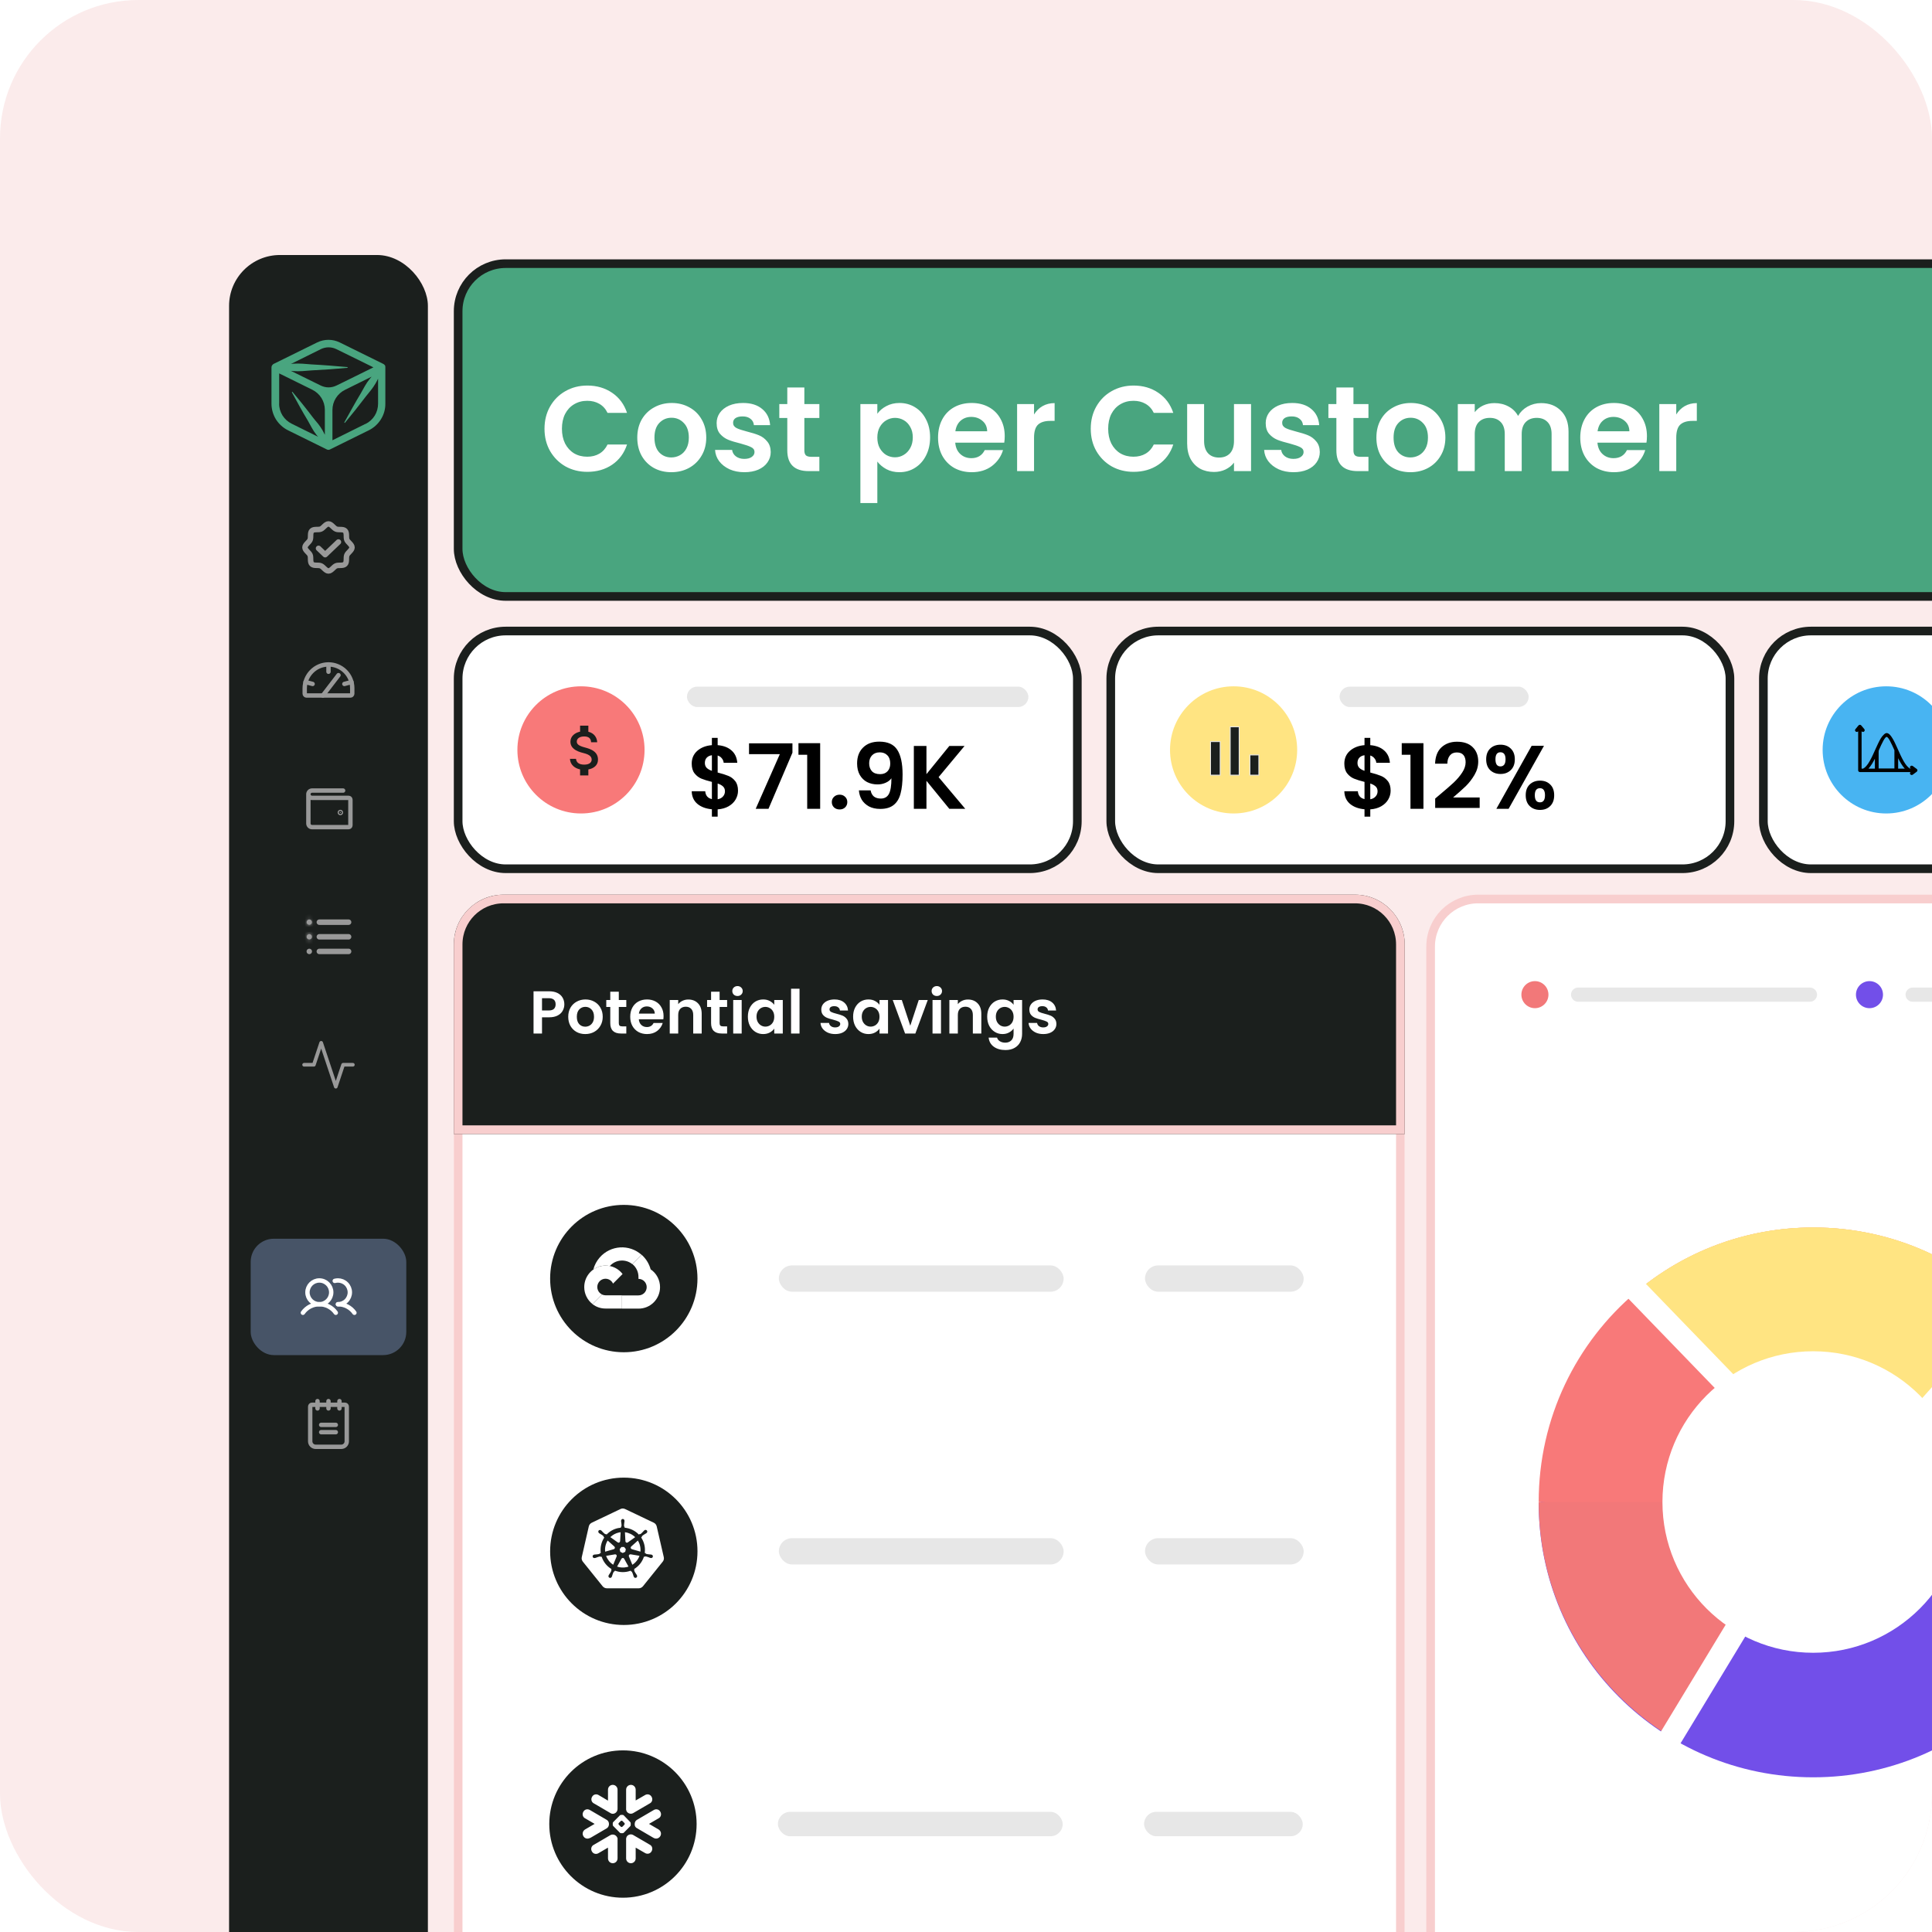 <svg width="447" height="447" viewBox="0 0 447 447" fill="none" xmlns="http://www.w3.org/2000/svg">
<g clip-path="url(#clip0_1989_33946)">
<rect width="447" height="447" rx="32" fill="#FBEBEB"/>
<rect x="106" y="61" width="394" height="77" rx="11" fill="#49A57F"/>
<rect x="106" y="61" width="394" height="77" rx="11" stroke="#1B1F1D" stroke-width="2"/>
<path d="M125.98 99.2C125.98 97.277 126.409 95.56 127.268 94.048C128.145 92.517 129.331 91.332 130.824 90.492C132.336 89.633 134.025 89.204 135.892 89.204C138.076 89.204 139.989 89.764 141.632 90.884C143.275 92.004 144.423 93.553 145.076 95.532H140.568C140.12 94.599 139.485 93.899 138.664 93.432C137.861 92.965 136.928 92.732 135.864 92.732C134.725 92.732 133.708 93.003 132.812 93.544C131.935 94.067 131.244 94.813 130.74 95.784C130.255 96.755 130.012 97.893 130.012 99.2C130.012 100.488 130.255 101.627 130.74 102.616C131.244 103.587 131.935 104.343 132.812 104.884C133.708 105.407 134.725 105.668 135.864 105.668C136.928 105.668 137.861 105.435 138.664 104.968C139.485 104.483 140.12 103.773 140.568 102.84H145.076C144.423 104.837 143.275 106.396 141.632 107.516C140.008 108.617 138.095 109.168 135.892 109.168C134.025 109.168 132.336 108.748 130.824 107.908C129.331 107.049 128.145 105.864 127.268 104.352C126.409 102.84 125.98 101.123 125.98 99.2ZM155.312 109.252C153.819 109.252 152.475 108.925 151.28 108.272C150.086 107.6 149.143 106.657 148.452 105.444C147.78 104.231 147.444 102.831 147.444 101.244C147.444 99.657 147.79 98.257 148.48 97.044C149.19 95.831 150.151 94.897 151.364 94.244C152.578 93.572 153.931 93.236 155.424 93.236C156.918 93.236 158.271 93.572 159.484 94.244C160.698 94.897 161.65 95.831 162.34 97.044C163.05 98.257 163.404 99.657 163.404 101.244C163.404 102.831 163.04 104.231 162.312 105.444C161.603 106.657 160.632 107.6 159.4 108.272C158.187 108.925 156.824 109.252 155.312 109.252ZM155.312 105.836C156.022 105.836 156.684 105.668 157.3 105.332C157.935 104.977 158.439 104.455 158.812 103.764C159.186 103.073 159.372 102.233 159.372 101.244C159.372 99.769 158.98 98.64 158.196 97.856C157.431 97.053 156.488 96.652 155.368 96.652C154.248 96.652 153.306 97.053 152.54 97.856C151.794 98.64 151.42 99.769 151.42 101.244C151.42 102.719 151.784 103.857 152.512 104.66C153.259 105.444 154.192 105.836 155.312 105.836ZM172.216 109.252C170.946 109.252 169.808 109.028 168.8 108.58C167.792 108.113 166.989 107.488 166.392 106.704C165.813 105.92 165.496 105.052 165.44 104.1H169.388C169.462 104.697 169.752 105.192 170.256 105.584C170.778 105.976 171.422 106.172 172.188 106.172C172.934 106.172 173.513 106.023 173.924 105.724C174.353 105.425 174.568 105.043 174.568 104.576C174.568 104.072 174.306 103.699 173.784 103.456C173.28 103.195 172.468 102.915 171.348 102.616C170.19 102.336 169.238 102.047 168.492 101.748C167.764 101.449 167.129 100.992 166.588 100.376C166.065 99.76 165.804 98.929 165.804 97.884C165.804 97.025 166.046 96.241 166.532 95.532C167.036 94.823 167.745 94.263 168.66 93.852C169.593 93.441 170.685 93.236 171.936 93.236C173.784 93.236 175.258 93.703 176.36 94.636C177.461 95.551 178.068 96.792 178.18 98.36H174.428C174.372 97.744 174.11 97.259 173.644 96.904C173.196 96.531 172.589 96.344 171.824 96.344C171.114 96.344 170.564 96.475 170.172 96.736C169.798 96.997 169.612 97.361 169.612 97.828C169.612 98.351 169.873 98.752 170.396 99.032C170.918 99.293 171.73 99.564 172.832 99.844C173.952 100.124 174.876 100.413 175.604 100.712C176.332 101.011 176.957 101.477 177.48 102.112C178.021 102.728 178.301 103.549 178.32 104.576C178.32 105.472 178.068 106.275 177.564 106.984C177.078 107.693 176.369 108.253 175.436 108.664C174.521 109.056 173.448 109.252 172.216 109.252ZM186.101 96.708V104.212C186.101 104.735 186.223 105.117 186.465 105.36C186.727 105.584 187.156 105.696 187.753 105.696H189.573V109H187.109C183.805 109 182.153 107.395 182.153 104.184V96.708H180.305V93.488H182.153V89.652H186.101V93.488H189.573V96.708H186.101ZM202.985 95.728C203.489 95.019 204.179 94.431 205.057 93.964C205.953 93.479 206.97 93.236 208.109 93.236C209.434 93.236 210.629 93.563 211.693 94.216C212.775 94.869 213.625 95.803 214.241 97.016C214.875 98.211 215.193 99.601 215.193 101.188C215.193 102.775 214.875 104.184 214.241 105.416C213.625 106.629 212.775 107.572 211.693 108.244C210.629 108.916 209.434 109.252 208.109 109.252C206.97 109.252 205.962 109.019 205.085 108.552C204.226 108.085 203.526 107.497 202.985 106.788V116.392H199.065V93.488H202.985V95.728ZM211.189 101.188C211.189 100.255 210.993 99.452 210.601 98.78C210.227 98.089 209.723 97.567 209.089 97.212C208.473 96.857 207.801 96.68 207.073 96.68C206.363 96.68 205.691 96.867 205.057 97.24C204.441 97.595 203.937 98.117 203.545 98.808C203.171 99.499 202.985 100.311 202.985 101.244C202.985 102.177 203.171 102.989 203.545 103.68C203.937 104.371 204.441 104.903 205.057 105.276C205.691 105.631 206.363 105.808 207.073 105.808C207.801 105.808 208.473 105.621 209.089 105.248C209.723 104.875 210.227 104.343 210.601 103.652C210.993 102.961 211.189 102.14 211.189 101.188ZM232.461 100.908C232.461 101.468 232.424 101.972 232.349 102.42H221.009C221.103 103.54 221.495 104.417 222.185 105.052C222.876 105.687 223.725 106.004 224.733 106.004C226.189 106.004 227.225 105.379 227.841 104.128H232.069C231.621 105.621 230.763 106.853 229.493 107.824C228.224 108.776 226.665 109.252 224.817 109.252C223.324 109.252 221.98 108.925 220.785 108.272C219.609 107.6 218.685 106.657 218.013 105.444C217.36 104.231 217.033 102.831 217.033 101.244C217.033 99.639 217.36 98.229 218.013 97.016C218.667 95.803 219.581 94.869 220.757 94.216C221.933 93.563 223.287 93.236 224.817 93.236C226.292 93.236 227.608 93.553 228.765 94.188C229.941 94.823 230.847 95.728 231.481 96.904C232.135 98.061 232.461 99.396 232.461 100.908ZM228.401 99.788C228.383 98.78 228.019 97.977 227.309 97.38C226.6 96.764 225.732 96.456 224.705 96.456C223.735 96.456 222.913 96.755 222.241 97.352C221.588 97.931 221.187 98.743 221.037 99.788H228.401ZM239.243 95.896C239.747 95.075 240.4 94.431 241.203 93.964C242.024 93.497 242.957 93.264 244.003 93.264V97.38H242.967C241.735 97.38 240.801 97.669 240.167 98.248C239.551 98.827 239.243 99.835 239.243 101.272V109H235.323V93.488H239.243V95.896ZM252.363 99.2C252.363 97.277 252.792 95.56 253.651 94.048C254.528 92.517 255.713 91.332 257.207 90.492C258.719 89.633 260.408 89.204 262.275 89.204C264.459 89.204 266.372 89.764 268.015 90.884C269.657 92.004 270.805 93.553 271.459 95.532H266.951C266.503 94.599 265.868 93.899 265.047 93.432C264.244 92.965 263.311 92.732 262.247 92.732C261.108 92.732 260.091 93.003 259.195 93.544C258.317 94.067 257.627 94.813 257.123 95.784C256.637 96.755 256.395 97.893 256.395 99.2C256.395 100.488 256.637 101.627 257.123 102.616C257.627 103.587 258.317 104.343 259.195 104.884C260.091 105.407 261.108 105.668 262.247 105.668C263.311 105.668 264.244 105.435 265.047 104.968C265.868 104.483 266.503 103.773 266.951 102.84H271.459C270.805 104.837 269.657 106.396 268.015 107.516C266.391 108.617 264.477 109.168 262.275 109.168C260.408 109.168 258.719 108.748 257.207 107.908C255.713 107.049 254.528 105.864 253.651 104.352C252.792 102.84 252.363 101.123 252.363 99.2ZM289.451 93.488V109H285.503V107.04C284.999 107.712 284.336 108.244 283.515 108.636C282.712 109.009 281.835 109.196 280.883 109.196C279.67 109.196 278.596 108.944 277.663 108.44C276.73 107.917 275.992 107.161 275.451 106.172C274.928 105.164 274.667 103.969 274.667 102.588V93.488H278.587V102.028C278.587 103.26 278.895 104.212 279.511 104.884C280.127 105.537 280.967 105.864 282.031 105.864C283.114 105.864 283.963 105.537 284.579 104.884C285.195 104.212 285.503 103.26 285.503 102.028V93.488H289.451ZM299.255 109.252C297.985 109.252 296.847 109.028 295.839 108.58C294.831 108.113 294.028 107.488 293.431 106.704C292.852 105.92 292.535 105.052 292.479 104.1H296.427C296.501 104.697 296.791 105.192 297.295 105.584C297.817 105.976 298.461 106.172 299.227 106.172C299.973 106.172 300.552 106.023 300.963 105.724C301.392 105.425 301.607 105.043 301.607 104.576C301.607 104.072 301.345 103.699 300.823 103.456C300.319 103.195 299.507 102.915 298.387 102.616C297.229 102.336 296.277 102.047 295.531 101.748C294.803 101.449 294.168 100.992 293.627 100.376C293.104 99.76 292.843 98.929 292.843 97.884C292.843 97.025 293.085 96.241 293.571 95.532C294.075 94.823 294.784 94.263 295.699 93.852C296.632 93.441 297.724 93.236 298.975 93.236C300.823 93.236 302.297 93.703 303.399 94.636C304.5 95.551 305.107 96.792 305.219 98.36H301.467C301.411 97.744 301.149 97.259 300.683 96.904C300.235 96.531 299.628 96.344 298.863 96.344C298.153 96.344 297.603 96.475 297.211 96.736C296.837 96.997 296.651 97.361 296.651 97.828C296.651 98.351 296.912 98.752 297.435 99.032C297.957 99.293 298.769 99.564 299.871 99.844C300.991 100.124 301.915 100.413 302.643 100.712C303.371 101.011 303.996 101.477 304.519 102.112C305.06 102.728 305.34 103.549 305.359 104.576C305.359 105.472 305.107 106.275 304.603 106.984C304.117 107.693 303.408 108.253 302.475 108.664C301.56 109.056 300.487 109.252 299.255 109.252ZM313.141 96.708V104.212C313.141 104.735 313.262 105.117 313.505 105.36C313.766 105.584 314.195 105.696 314.793 105.696H316.613V109H314.149C310.845 109 309.193 107.395 309.193 104.184V96.708H307.345V93.488H309.193V89.652H313.141V93.488H316.613V96.708H313.141ZM326.32 109.252C324.827 109.252 323.483 108.925 322.288 108.272C321.093 107.6 320.151 106.657 319.46 105.444C318.788 104.231 318.452 102.831 318.452 101.244C318.452 99.657 318.797 98.257 319.488 97.044C320.197 95.831 321.159 94.897 322.372 94.244C323.585 93.572 324.939 93.236 326.432 93.236C327.925 93.236 329.279 93.572 330.492 94.244C331.705 94.897 332.657 95.831 333.348 97.044C334.057 98.257 334.412 99.657 334.412 101.244C334.412 102.831 334.048 104.231 333.32 105.444C332.611 106.657 331.64 107.6 330.408 108.272C329.195 108.925 327.832 109.252 326.32 109.252ZM326.32 105.836C327.029 105.836 327.692 105.668 328.308 105.332C328.943 104.977 329.447 104.455 329.82 103.764C330.193 103.073 330.38 102.233 330.38 101.244C330.38 99.769 329.988 98.64 329.204 97.856C328.439 97.053 327.496 96.652 326.376 96.652C325.256 96.652 324.313 97.053 323.548 97.856C322.801 98.64 322.428 99.769 322.428 101.244C322.428 102.719 322.792 103.857 323.52 104.66C324.267 105.444 325.2 105.836 326.32 105.836ZM356.551 93.264C358.455 93.264 359.986 93.852 361.143 95.028C362.319 96.185 362.907 97.809 362.907 99.9V109H358.987V100.432C358.987 99.219 358.679 98.295 358.063 97.66C357.447 97.007 356.607 96.68 355.543 96.68C354.479 96.68 353.63 97.007 352.995 97.66C352.379 98.295 352.071 99.219 352.071 100.432V109H348.151V100.432C348.151 99.219 347.843 98.295 347.227 97.66C346.611 97.007 345.771 96.68 344.707 96.68C343.625 96.68 342.766 97.007 342.131 97.66C341.515 98.295 341.207 99.219 341.207 100.432V109H337.287V93.488H341.207V95.364C341.711 94.711 342.355 94.197 343.139 93.824C343.942 93.451 344.819 93.264 345.771 93.264C346.985 93.264 348.067 93.525 349.019 94.048C349.971 94.552 350.709 95.28 351.231 96.232C351.735 95.336 352.463 94.617 353.415 94.076C354.386 93.535 355.431 93.264 356.551 93.264ZM381.047 100.908C381.047 101.468 381.01 101.972 380.935 102.42H369.595C369.689 103.54 370.081 104.417 370.771 105.052C371.462 105.687 372.311 106.004 373.319 106.004C374.775 106.004 375.811 105.379 376.427 104.128H380.655C380.207 105.621 379.349 106.853 378.079 107.824C376.81 108.776 375.251 109.252 373.403 109.252C371.91 109.252 370.566 108.925 369.371 108.272C368.195 107.6 367.271 106.657 366.599 105.444C365.946 104.231 365.619 102.831 365.619 101.244C365.619 99.639 365.946 98.229 366.599 97.016C367.253 95.803 368.167 94.869 369.343 94.216C370.519 93.563 371.873 93.236 373.403 93.236C374.878 93.236 376.194 93.553 377.351 94.188C378.527 94.823 379.433 95.728 380.067 96.904C380.721 98.061 381.047 99.396 381.047 100.908ZM376.987 99.788C376.969 98.78 376.605 97.977 375.895 97.38C375.186 96.764 374.318 96.456 373.291 96.456C372.321 96.456 371.499 96.755 370.827 97.352C370.174 97.931 369.773 98.743 369.623 99.788H376.987ZM387.829 95.896C388.333 95.075 388.986 94.431 389.789 93.964C390.61 93.497 391.543 93.264 392.589 93.264V97.38H391.553C390.321 97.38 389.387 97.669 388.753 98.248C388.137 98.827 387.829 99.835 387.829 101.272V109H383.909V93.488H387.829V95.896Z" fill="white"/>
<rect x="53" y="59" width="46" height="433.76" rx="11.775" fill="#1B1F1D"/>
<path d="M89.177 84.776C89.177 84.776 89.166 84.733 89.144 84.7C89.133 84.657 89.101 84.614 89.079 84.57C89.068 84.538 89.047 84.527 89.025 84.494C88.992 84.462 88.96 84.418 88.938 84.386L88.862 84.321L88.786 84.255H88.743C88.743 84.255 88.732 84.223 88.71 84.212L78.588 79.221C77.774 78.831 76.895 78.625 75.995 78.625C75.094 78.625 74.204 78.831 73.401 79.221L63.3 84.201H63.268L63.225 84.245L63.16 84.31C63.16 84.31 63.105 84.353 63.084 84.375C63.051 84.407 63.029 84.44 62.997 84.483C62.986 84.516 62.953 84.527 62.932 84.559C62.899 84.603 62.888 84.646 62.877 84.689C62.877 84.722 62.845 84.733 62.845 84.765C62.834 84.841 62.812 84.917 62.812 85.004V93.38C62.812 94.671 63.17 95.93 63.843 97.025C64.537 98.121 65.503 99 66.675 99.575L75.582 103.969C75.582 103.969 75.658 104.002 75.691 104.012L75.756 104.045C75.756 104.045 75.908 104.078 75.984 104.078C76.06 104.078 76.136 104.078 76.212 104.045L76.277 104.012C76.277 104.012 76.353 104.002 76.385 103.969L85.293 99.575C86.465 99 87.441 98.121 88.124 97.025C88.808 95.93 89.177 94.671 89.155 93.38V85.004C89.155 84.928 89.155 84.852 89.123 84.776H89.188H89.177ZM74.215 80.784C74.779 80.512 75.398 80.361 76.027 80.361C76.656 80.361 77.275 80.512 77.839 80.784L86.399 84.993L79.043 88.617L77.839 89.203C77.275 89.474 76.656 89.626 76.027 89.626C75.398 89.626 74.779 89.474 74.215 89.203L73.022 88.617L67.293 85.796L67.89 85.861C68.584 85.905 69.268 85.905 69.973 85.861C70.657 85.796 71.351 85.742 72.056 85.698C73.434 85.623 74.834 85.547 76.212 85.449C77.59 85.33 78.989 85.243 80.367 85.102C80.378 85.102 80.41 85.102 80.41 85.069C80.41 85.069 80.421 85.037 80.443 85.026C80.443 85.015 80.443 84.982 80.432 84.961C80.432 84.95 80.4 84.928 80.378 84.928C79 84.798 77.6 84.689 76.222 84.581C74.844 84.472 73.445 84.386 72.067 84.31C71.383 84.266 70.689 84.201 69.984 84.147C69.29 84.104 68.606 84.104 67.901 84.147C67.706 84.147 67.499 84.19 67.304 84.212L74.226 80.784H74.215ZM64.592 93.391V86.393L72.251 90.168C73.119 90.603 73.868 91.264 74.378 92.089C74.888 92.913 75.159 93.857 75.159 94.812V100.595C74.996 100.248 74.812 99.933 74.649 99.608C74.345 99.065 73.987 98.544 73.597 98.045C73.195 97.568 72.783 97.091 72.392 96.581C71.644 95.572 70.863 94.606 70.082 93.608C69.268 92.631 68.508 91.644 67.684 90.689C67.684 90.678 67.651 90.657 67.64 90.657H67.586C67.586 90.657 67.554 90.689 67.543 90.722V90.787C68.129 91.894 68.758 92.989 69.355 94.096C69.951 95.203 70.602 96.266 71.242 97.351C71.557 97.893 71.861 98.447 72.154 99C72.458 99.553 72.794 100.074 73.184 100.562C73.315 100.725 73.456 100.91 73.608 101.061L67.51 98.045C66.621 97.611 65.894 96.949 65.362 96.125C64.852 95.3 64.57 94.356 64.581 93.38L64.592 93.391ZM84.566 98.067L76.917 101.864V94.845C76.917 93.868 77.188 92.924 77.709 92.1C78.23 91.275 78.967 90.613 79.857 90.179L83.579 88.335L85.976 87.152C85.814 87.348 85.662 87.532 85.499 87.727C85.097 88.226 84.739 88.758 84.425 89.311C84.11 89.886 83.806 90.44 83.481 90.993C82.819 92.089 82.179 93.195 81.55 94.324C80.931 95.452 80.291 96.559 79.673 97.698C79.673 97.709 79.662 97.742 79.673 97.763C79.673 97.774 79.683 97.807 79.705 97.828H79.792C79.792 97.828 79.803 97.828 79.825 97.796C80.649 96.808 81.463 95.799 82.255 94.812C83.047 93.803 83.839 92.783 84.62 91.763C85.011 91.253 85.434 90.754 85.824 90.266C86.226 89.767 86.584 89.235 86.909 88.682C87.105 88.335 87.3 87.977 87.474 87.608V93.412C87.474 94.367 87.213 95.333 86.703 96.157C86.193 96.982 85.455 97.655 84.577 98.089L84.566 98.067Z" fill="#49A57F"/>
<path d="M72.155 130.505C71.674 130.024 71.993 129.014 71.747 128.423C71.501 127.831 70.559 127.314 70.559 126.66C70.559 126.006 71.49 125.509 71.747 124.897C72.003 124.284 71.674 123.296 72.155 122.814C72.636 122.333 73.646 122.652 74.237 122.406C74.828 122.16 75.346 121.219 76 121.219C76.654 121.219 77.151 122.15 77.763 122.406C78.375 122.663 79.364 122.333 79.845 122.814C80.326 123.296 80.007 124.305 80.253 124.897C80.499 125.488 81.441 126.006 81.441 126.66C81.441 127.314 80.51 127.811 80.253 128.423C79.997 129.035 80.326 130.024 79.845 130.505C79.364 130.986 78.354 130.667 77.763 130.913C77.172 131.159 76.654 132.1 76 132.1C75.346 132.1 74.849 131.169 74.237 130.913C73.625 130.657 72.636 130.986 72.155 130.505Z" stroke="#999999" stroke-width="1.269" stroke-linecap="round" stroke-linejoin="round"/>
<path d="M78.302 125.404L75.231 128.334L73.698 126.869" stroke="#999999" stroke-width="1.269" stroke-linecap="round" stroke-linejoin="round"/>
<path d="M70.502 160.494V159.284C70.502 156.244 72.944 153.738 75.979 153.727C76.703 153.725 77.42 153.865 78.089 154.14C78.759 154.415 79.368 154.819 79.88 155.33C80.393 155.841 80.8 156.448 81.078 157.116C81.355 157.785 81.498 158.502 81.498 159.225V160.494C81.498 160.606 81.454 160.714 81.374 160.793C81.295 160.873 81.187 160.917 81.075 160.917H70.925C70.813 160.917 70.705 160.873 70.626 160.793C70.546 160.714 70.502 160.606 70.502 160.494Z" stroke="#999999" stroke-width="1.015" stroke-linecap="round" stroke-linejoin="round"/>
<path d="M76 153.727V155.419" stroke="#999999" stroke-width="1.015" stroke-linecap="round" stroke-linejoin="round"/>
<path d="M70.687 157.803L72.326 158.242" stroke="#999999" stroke-width="1.015" stroke-linecap="round" stroke-linejoin="round"/>
<path d="M81.313 157.803L79.674 158.242" stroke="#999999" stroke-width="1.015" stroke-linecap="round" stroke-linejoin="round"/>
<path d="M74.7 160.917L78.316 156.207" stroke="#999999" stroke-width="1.015" stroke-linecap="round" stroke-linejoin="round"/>
<path d="M71.348 183.756V190.522C71.348 190.747 71.437 190.962 71.596 191.121C71.754 191.279 71.969 191.368 72.194 191.368H80.652C80.764 191.368 80.872 191.324 80.951 191.244C81.031 191.165 81.075 191.058 81.075 190.945V185.024C81.075 184.912 81.031 184.805 80.951 184.725C80.872 184.646 80.764 184.601 80.652 184.601H72.194C71.969 184.601 71.754 184.512 71.596 184.354C71.437 184.195 71.348 183.98 71.348 183.756ZM71.348 183.756C71.348 183.531 71.437 183.316 71.596 183.157C71.754 182.999 71.969 182.91 72.194 182.91H79.383" stroke="#999999" stroke-width="1.015" stroke-linecap="round" stroke-linejoin="round"/>
<path d="M78.876 187.985C78.876 188.055 78.819 188.112 78.749 188.112C78.679 188.112 78.622 188.055 78.622 187.985C78.622 187.915 78.679 187.858 78.749 187.858C78.819 187.858 78.876 187.915 78.876 187.985Z" fill="#999999" stroke="#999999" stroke-width="1.015"/>
<path d="M73.885 213.361H80.652" stroke="#999999" stroke-width="1.269" stroke-linecap="round" stroke-linejoin="round"/>
<path d="M73.885 216.744H80.652" stroke="#999999" stroke-width="1.269" stroke-linecap="round" stroke-linejoin="round"/>
<path d="M73.885 220.128H80.652" stroke="#999999" stroke-width="1.269" stroke-linecap="round" stroke-linejoin="round"/>
<mask id="path-22-inside-1_1989_33946" fill="white">
<path d="M71.559 213.995C71.91 213.995 72.194 213.711 72.194 213.361C72.194 213.01 71.91 212.726 71.559 212.726C71.209 212.726 70.925 213.01 70.925 213.361C70.925 213.711 71.209 213.995 71.559 213.995Z"/>
</mask>
<path d="M71.559 213.995C71.91 213.995 72.194 213.711 72.194 213.361C72.194 213.01 71.91 212.726 71.559 212.726C71.209 212.726 70.925 213.01 70.925 213.361C70.925 213.711 71.209 213.995 71.559 213.995Z" fill="#999999"/>
<path d="M70.925 213.361C70.925 213.01 71.209 212.726 71.559 212.726V215.264C72.61 215.264 73.462 214.412 73.462 213.361H70.925ZM71.559 212.726C71.91 212.726 72.194 213.01 72.194 213.361H69.656C69.656 214.412 70.508 215.264 71.559 215.264V212.726ZM72.194 213.361C72.194 213.711 71.91 213.995 71.559 213.995V211.458C70.508 211.458 69.656 212.31 69.656 213.361H72.194ZM71.559 213.995C71.209 213.995 70.925 213.711 70.925 213.361H73.462C73.462 212.31 72.61 211.458 71.559 211.458V213.995Z" fill="#999999" mask="url(#path-22-inside-1_1989_33946)"/>
<mask id="path-24-inside-2_1989_33946" fill="white">
<path d="M71.559 217.379C71.91 217.379 72.194 217.095 72.194 216.744C72.194 216.394 71.91 216.11 71.559 216.11C71.209 216.11 70.925 216.394 70.925 216.744C70.925 217.095 71.209 217.379 71.559 217.379Z"/>
</mask>
<path d="M71.559 217.379C71.91 217.379 72.194 217.095 72.194 216.744C72.194 216.394 71.91 216.11 71.559 216.11C71.209 216.11 70.925 216.394 70.925 216.744C70.925 217.095 71.209 217.379 71.559 217.379Z" fill="#999999"/>
<path d="M70.925 216.744C70.925 216.394 71.209 216.11 71.559 216.11V218.647C72.61 218.647 73.462 217.795 73.462 216.744H70.925ZM71.559 216.11C71.91 216.11 72.194 216.394 72.194 216.744H69.656C69.656 217.795 70.508 218.647 71.559 218.647V216.11ZM72.194 216.744C72.194 217.095 71.91 217.379 71.559 217.379V214.841C70.508 214.841 69.656 215.693 69.656 216.744H72.194ZM71.559 217.379C71.209 217.379 70.925 217.095 70.925 216.744H73.462C73.462 215.693 72.61 214.841 71.559 214.841V217.379Z" fill="#999999" mask="url(#path-24-inside-2_1989_33946)"/>
<path d="M71.559 220.762C71.91 220.762 72.194 220.478 72.194 220.128C72.194 219.777 71.91 219.493 71.559 219.493C71.209 219.493 70.925 219.777 70.925 220.128C70.925 220.478 71.209 220.762 71.559 220.762Z" fill="#999999"/>
<g clip-path="url(#clip1_1989_33946)">
<path d="M81.639 246.35H79.383L77.692 251.425L74.308 241.274L72.617 246.35H70.361" stroke="#999999" stroke-width="0.846" stroke-linecap="round" stroke-linejoin="round"/>
</g>
<rect x="58" y="286.599" width="36" height="26.927" rx="5.357" fill="#475467"/>
<path d="M73.885 301.754C75.404 301.754 76.634 300.523 76.634 299.005C76.634 297.486 75.404 296.256 73.885 296.256C72.367 296.256 71.136 297.486 71.136 299.005C71.136 300.523 72.367 301.754 73.885 301.754Z" stroke="white" stroke-width="1.015" stroke-miterlimit="10"/>
<path d="M77.448 296.356C77.692 296.29 77.942 296.256 78.194 296.256C78.923 296.256 79.622 296.545 80.138 297.061C80.653 297.576 80.943 298.276 80.943 299.005C80.943 299.734 80.653 300.433 80.138 300.949C79.622 301.464 78.923 301.754 78.194 301.754" stroke="white" stroke-width="1.015" stroke-linecap="round" stroke-linejoin="round"/>
<path d="M70.079 303.731C70.508 303.12 71.078 302.622 71.741 302.277C72.403 301.933 73.139 301.754 73.885 301.754C74.632 301.754 75.368 301.933 76.03 302.277C76.692 302.622 77.263 303.12 77.692 303.731" stroke="white" stroke-width="1.015" stroke-linecap="round" stroke-linejoin="round"/>
<path d="M78.194 301.754C78.941 301.753 79.676 301.933 80.339 302.277C81.001 302.621 81.571 303.12 82 303.731" stroke="white" stroke-width="1.015" stroke-linecap="round" stroke-linejoin="round"/>
<path d="M74.308 329.667H77.692" stroke="#999999" stroke-width="1.015" stroke-linecap="round" stroke-linejoin="round"/>
<path d="M74.308 331.359H77.692" stroke="#999999" stroke-width="1.015" stroke-linecap="round" stroke-linejoin="round"/>
<path d="M72.194 325.015H79.806C79.919 325.015 80.026 325.06 80.106 325.139C80.185 325.218 80.229 325.326 80.229 325.438V333.474C80.229 333.81 80.096 334.133 79.858 334.371C79.62 334.609 79.297 334.743 78.96 334.743H73.04C72.703 334.743 72.38 334.609 72.142 334.371C71.904 334.133 71.771 333.81 71.771 333.474V325.438C71.771 325.326 71.815 325.218 71.894 325.139C71.974 325.06 72.081 325.015 72.194 325.015V325.015Z" stroke="#999999" stroke-width="1.015" stroke-linecap="round" stroke-linejoin="round"/>
<path d="M73.462 324.169V325.861" stroke="#999999" stroke-width="1.015" stroke-linecap="round" stroke-linejoin="round"/>
<path d="M76 324.169V325.861" stroke="#999999" stroke-width="1.015" stroke-linecap="round" stroke-linejoin="round"/>
<path d="M78.538 324.169V325.861" stroke="#999999" stroke-width="1.015" stroke-linecap="round" stroke-linejoin="round"/>
<rect x="106" y="146" width="143.259" height="55" rx="11" fill="white"/>
<rect x="106" y="146" width="143.259" height="55" rx="11" stroke="#1B1F1D" stroke-width="2"/>
<ellipse cx="134.419" cy="173.5" rx="14.71" ry="14.71" fill="#F87979"/>
<path d="M135.36 172.947C133.913 172.57 133.447 172.181 133.447 171.573C133.447 170.877 134.091 170.391 135.169 170.391C136.303 170.391 136.724 170.934 136.762 171.733H138.171C138.126 170.634 137.457 169.624 136.125 169.298V167.899H134.212V169.279C132.976 169.548 131.981 170.353 131.981 171.586C131.981 173.062 133.199 173.797 134.977 174.226C136.571 174.609 136.89 175.171 136.89 175.766C136.89 176.207 136.577 176.91 135.169 176.91C133.855 176.91 133.339 176.322 133.269 175.568H131.867C131.943 176.967 132.988 177.753 134.212 178.015V179.402H136.125V178.028C137.368 177.792 138.356 177.069 138.356 175.759C138.356 173.944 136.807 173.324 135.36 172.947Z" fill="#1B1F1D"/>
<rect x="158.936" y="158.865" width="79.003" height="4.719" rx="2.36" fill="#E7E7E7"/>
<path d="M170.751 182.947C170.751 183.669 170.564 184.35 170.189 184.989C169.827 185.614 169.286 186.135 168.563 186.552C167.855 186.955 167.014 187.191 166.042 187.26V188.948H164.708V187.239C163.319 187.114 162.2 186.698 161.353 185.989C160.506 185.267 160.068 184.294 160.04 183.072H163.166C163.249 184.072 163.763 184.676 164.708 184.885V180.904C163.708 180.654 162.902 180.404 162.291 180.154C161.68 179.904 161.152 179.501 160.707 178.946C160.262 178.39 160.04 177.633 160.04 176.674C160.04 175.465 160.471 174.479 161.332 173.715C162.207 172.951 163.333 172.513 164.708 172.402V170.714H166.042V172.402C167.375 172.513 168.438 172.916 169.23 173.611C170.036 174.305 170.487 175.264 170.585 176.487H167.438C167.396 176.084 167.25 175.736 167 175.445C166.764 175.139 166.445 174.924 166.042 174.799V178.737C167.084 179.001 167.903 179.258 168.501 179.508C169.112 179.744 169.64 180.14 170.084 180.696C170.529 181.238 170.751 181.988 170.751 182.947ZM163.083 176.528C163.083 176.987 163.222 177.362 163.499 177.654C163.777 177.931 164.18 178.161 164.708 178.341V174.736C164.208 174.806 163.812 174.993 163.52 175.299C163.229 175.604 163.083 176.014 163.083 176.528ZM166.042 184.926C166.57 184.829 166.98 184.614 167.271 184.28C167.577 183.947 167.73 183.544 167.73 183.072C167.73 182.613 167.584 182.245 167.292 181.967C167 181.689 166.584 181.46 166.042 181.279V184.926ZM183.344 174.153L177.801 187.135H174.842L180.427 174.486H173.3V171.985H183.344V174.153ZM184.737 174.632V171.944H189.759V187.135H186.759V174.632H184.737ZM194.267 187.281C193.739 187.281 193.301 187.121 192.954 186.802C192.621 186.468 192.454 186.059 192.454 185.572C192.454 185.086 192.621 184.683 192.954 184.364C193.301 184.03 193.739 183.863 194.267 183.863C194.781 183.863 195.205 184.03 195.538 184.364C195.872 184.683 196.038 185.086 196.038 185.572C196.038 186.059 195.872 186.468 195.538 186.802C195.205 187.121 194.781 187.281 194.267 187.281ZM201.431 182.863C201.542 183.475 201.792 183.947 202.181 184.28C202.584 184.6 203.119 184.76 203.785 184.76C204.647 184.76 205.272 184.405 205.661 183.697C206.05 182.974 206.244 181.766 206.244 180.071C205.925 180.515 205.473 180.863 204.89 181.113C204.32 181.363 203.702 181.488 203.035 181.488C202.146 181.488 201.34 181.307 200.618 180.946C199.909 180.571 199.347 180.022 198.93 179.3C198.513 178.563 198.305 177.674 198.305 176.632C198.305 175.09 198.763 173.868 199.68 172.965C200.597 172.048 201.847 171.589 203.431 171.589C205.404 171.589 206.793 172.222 207.599 173.486C208.419 174.75 208.828 176.653 208.828 179.196C208.828 181.002 208.669 182.481 208.349 183.634C208.043 184.787 207.509 185.663 206.744 186.26C205.994 186.857 204.966 187.156 203.66 187.156C202.632 187.156 201.757 186.962 201.035 186.573C200.312 186.17 199.757 185.649 199.368 185.01C198.992 184.357 198.777 183.641 198.722 182.863H201.431ZM203.639 179.112C204.362 179.112 204.931 178.89 205.348 178.445C205.765 178.001 205.973 177.403 205.973 176.653C205.973 175.834 205.751 175.202 205.307 174.757C204.876 174.298 204.285 174.069 203.535 174.069C202.785 174.069 202.188 174.305 201.743 174.778C201.312 175.236 201.097 175.848 201.097 176.612C201.097 177.348 201.306 177.952 201.722 178.425C202.153 178.883 202.792 179.112 203.639 179.112ZM219.643 187.135L214.35 180.654V187.135H211.433V172.59H214.35V179.112L219.643 172.59H223.165L217.163 179.8L223.332 187.135H219.643Z" fill="black"/>
<rect x="256.994" y="146" width="143.259" height="55" rx="11" fill="white"/>
<rect x="256.994" y="146" width="143.259" height="55" rx="11" stroke="#1B1F1D" stroke-width="2"/>
<ellipse cx="285.413" cy="173.5" rx="14.71" ry="14.71" fill="#FFE482"/>
<g clip-path="url(#clip2_1989_33946)">
<path d="M280.077 171.58H282.311V179.343H280.077V171.58ZM284.631 168.164H286.702V179.343H284.631V168.164ZM289.186 174.67H291.257V179.343H289.186V174.67Z" fill="#1B1F1D" stroke="#E7E7E7" stroke-width="0.206"/>
</g>
<rect x="309.93" y="158.865" width="43.748" height="4.719" rx="2.36" fill="#E7E7E7"/>
<path d="M321.745 182.947C321.745 183.669 321.558 184.35 321.183 184.989C320.821 185.614 320.28 186.135 319.557 186.552C318.849 186.955 318.008 187.191 317.036 187.26V188.948H315.702V187.239C314.313 187.114 313.194 186.698 312.347 185.989C311.5 185.267 311.062 184.294 311.034 183.072H314.16C314.243 184.072 314.757 184.676 315.702 184.885V180.904C314.702 180.654 313.896 180.404 313.285 180.154C312.673 179.904 312.146 179.501 311.701 178.946C311.256 178.39 311.034 177.633 311.034 176.674C311.034 175.465 311.465 174.479 312.326 173.715C313.201 172.951 314.327 172.513 315.702 172.402V170.714H317.036V172.402C318.369 172.513 319.432 172.916 320.224 173.611C321.03 174.305 321.481 175.264 321.579 176.487H318.432C318.39 176.084 318.244 175.736 317.994 175.445C317.758 175.139 317.439 174.924 317.036 174.799V178.737C318.078 179.001 318.897 179.258 319.495 179.508C320.106 179.744 320.634 180.14 321.078 180.696C321.523 181.238 321.745 181.988 321.745 182.947ZM314.077 176.528C314.077 176.987 314.216 177.362 314.493 177.654C314.771 177.931 315.174 178.161 315.702 178.341V174.736C315.202 174.806 314.806 174.993 314.514 175.299C314.223 175.604 314.077 176.014 314.077 176.528ZM317.036 184.926C317.564 184.829 317.973 184.614 318.265 184.28C318.571 183.947 318.724 183.544 318.724 183.072C318.724 182.613 318.578 182.245 318.286 181.967C317.994 181.689 317.578 181.46 317.036 181.279V184.926ZM324.315 174.632V171.944H329.337V187.135H326.336V174.632H324.315ZM333.136 183.843C334.47 182.731 335.532 181.807 336.324 181.071C337.116 180.321 337.776 179.543 338.304 178.737C338.832 177.931 339.096 177.14 339.096 176.362C339.096 175.653 338.929 175.097 338.596 174.694C338.262 174.292 337.748 174.09 337.054 174.09C336.359 174.09 335.824 174.326 335.449 174.799C335.074 175.257 334.879 175.889 334.865 176.695H332.031C332.087 175.028 332.58 173.764 333.511 172.902C334.456 172.041 335.65 171.61 337.095 171.61C338.679 171.61 339.895 172.034 340.742 172.881C341.589 173.715 342.013 174.819 342.013 176.195C342.013 177.278 341.721 178.313 341.138 179.3C340.554 180.286 339.888 181.147 339.137 181.884C338.387 182.606 337.408 183.481 336.199 184.509H342.347V186.927H332.052V184.76L333.136 183.843ZM343.852 175.674C343.852 174.618 344.157 173.791 344.768 173.194C345.394 172.597 346.192 172.298 347.165 172.298C348.137 172.298 348.929 172.597 349.541 173.194C350.166 173.791 350.478 174.618 350.478 175.674C350.478 176.744 350.166 177.577 349.541 178.174C348.929 178.772 348.137 179.071 347.165 179.071C346.192 179.071 345.394 178.772 344.768 178.174C344.157 177.577 343.852 176.744 343.852 175.674ZM357.23 172.548L349.04 187.135H346.206L354.375 172.548H357.23ZM347.144 174.048C346.38 174.048 345.998 174.59 345.998 175.674C345.998 176.771 346.38 177.32 347.144 177.32C347.519 177.32 347.811 177.188 348.019 176.924C348.228 176.646 348.332 176.23 348.332 175.674C348.332 174.59 347.936 174.048 347.144 174.048ZM353 183.989C353 182.919 353.305 182.092 353.917 181.509C354.542 180.911 355.341 180.613 356.313 180.613C357.286 180.613 358.071 180.911 358.668 181.509C359.279 182.092 359.585 182.919 359.585 183.989C359.585 185.058 359.279 185.892 358.668 186.489C358.071 187.087 357.286 187.385 356.313 187.385C355.327 187.385 354.528 187.087 353.917 186.489C353.305 185.892 353 185.058 353 183.989ZM356.292 182.363C355.5 182.363 355.104 182.905 355.104 183.989C355.104 185.086 355.5 185.635 356.292 185.635C357.07 185.635 357.459 185.086 357.459 183.989C357.459 182.905 357.07 182.363 356.292 182.363Z" fill="black"/>
<rect x="407.988" y="146" width="143.259" height="55" rx="11" fill="white"/>
<rect x="407.988" y="146" width="143.259" height="55" rx="11" stroke="#1B1F1D" stroke-width="2"/>
<ellipse cx="436.407" cy="173.5" rx="14.71" ry="14.71" fill="#48B4F2"/>
<g clip-path="url(#clip3_1989_33946)">
<path d="M431.356 168.705L430.641 167.853C430.48 167.657 430.181 167.622 429.996 167.841L429.282 168.705C429.143 168.877 429.167 169.119 429.351 169.257C429.524 169.384 429.777 169.361 429.916 169.2V178.237C429.916 178.455 430.1 178.628 430.319 178.628H442.049C441.876 178.766 441.853 178.996 441.992 179.169C442.13 179.33 442.383 179.365 442.556 179.227L443.467 178.547C443.686 178.386 443.686 178.075 443.467 177.914L442.556 177.235C442.383 177.108 442.13 177.131 441.992 177.293C441.853 177.465 441.888 177.695 442.049 177.834H441.946C441.692 177.707 441.439 177.488 441.185 177.2C440.932 176.901 440.678 176.521 440.436 176.107C439.952 175.266 439.491 174.242 439.065 173.275C438.65 172.354 438.258 171.467 437.855 170.823C437.659 170.5 437.463 170.224 437.279 170.028C436.806 169.522 436.449 169.614 436.449 169.614C436.08 169.66 435.769 170.051 435.769 170.051C435.55 170.247 435.354 170.523 435.147 170.846C434.755 171.49 434.363 172.365 433.949 173.275C433.522 174.242 433.061 175.266 432.577 176.107C432.335 176.533 432.082 176.901 431.828 177.2C431.575 177.5 431.321 177.707 431.068 177.834H430.711V169.188C430.849 169.361 431.102 169.384 431.275 169.257C431.448 169.119 431.483 168.877 431.344 168.705M432.301 177.834C432.842 177.247 433.338 176.418 433.787 175.531V177.834H432.301ZM434.652 177.811V173.931C434.652 173.873 434.675 173.643 434.698 173.586C435.066 172.745 435.412 171.974 435.735 171.398C435.896 171.111 436.034 170.88 436.173 170.719C436.311 170.558 436.415 170.5 436.484 170.489C436.484 170.489 436.495 170.489 436.507 170.489C436.576 170.489 436.68 170.546 436.818 170.708C436.956 170.857 437.106 171.088 437.256 171.375C437.578 171.951 437.924 172.734 438.304 173.574C438.304 173.574 438.304 173.839 438.304 173.92V177.799H434.652V177.811ZM439.169 177.834V175.428C439.629 176.36 440.136 177.223 440.701 177.834H439.169Z" fill="black"/>
</g>
<g clip-path="url(#clip4_1989_33946)">
<path d="M105 219.168C105 212.448 110.448 207 117.168 207H312.832C319.552 207 325 212.448 325 219.168V553.295C325 560.015 319.552 565.463 312.832 565.463H117.168C110.448 565.463 105 560.015 105 553.295V219.168Z" fill="white"/>
</g>
<path d="M106 219.168C106 213 111 208 117.168 208H312.832C319 208 324 213 324 219.168V553.295C324 559.463 319 564.463 312.832 564.463H117.168C111 564.463 106 559.463 106 553.295V219.168Z" stroke="#F8CECE" stroke-width="2"/>
<g clip-path="url(#clip5_1989_33946)">
<path d="M104 218C104 211.373 109.373 206 116 206H380.897C387.525 206 392.897 211.373 392.897 218V262.99C392.897 269.618 387.525 274.99 380.897 274.99H116C109.373 274.99 104 269.618 104 262.99V218Z" fill="#1B1F1D"/>
</g>
<path d="M106 218.498C106 212.7 110.7 208 116.498 208H313.502C319.3 208 324 212.7 324 218.498V261.365H106V218.498Z" stroke="#F8CECE" stroke-width="2"/>
<path d="M130.569 232.374C130.569 232.897 130.443 233.387 130.191 233.844C129.948 234.302 129.561 234.67 129.029 234.95C128.506 235.23 127.843 235.37 127.041 235.37H125.403V239.122H123.443V229.35H127.041C127.797 229.35 128.441 229.481 128.973 229.742C129.505 230.004 129.901 230.363 130.163 230.82C130.433 231.278 130.569 231.796 130.569 232.374ZM126.957 233.788C127.498 233.788 127.899 233.667 128.161 233.424C128.422 233.172 128.553 232.822 128.553 232.374C128.553 231.422 128.021 230.946 126.957 230.946H125.403V233.788H126.957ZM135.404 239.248C134.657 239.248 133.985 239.085 133.388 238.758C132.791 238.422 132.319 237.951 131.974 237.344C131.638 236.738 131.47 236.038 131.47 235.244C131.47 234.451 131.643 233.751 131.988 233.144C132.343 232.538 132.823 232.071 133.43 231.744C134.037 231.408 134.713 231.24 135.46 231.24C136.207 231.24 136.883 231.408 137.49 231.744C138.097 232.071 138.573 232.538 138.918 233.144C139.273 233.751 139.45 234.451 139.45 235.244C139.45 236.038 139.268 236.738 138.904 237.344C138.549 237.951 138.064 238.422 137.448 238.758C136.841 239.085 136.16 239.248 135.404 239.248ZM135.404 237.54C135.759 237.54 136.09 237.456 136.398 237.288C136.715 237.111 136.967 236.85 137.154 236.504C137.341 236.159 137.434 235.739 137.434 235.244C137.434 234.507 137.238 233.942 136.846 233.55C136.463 233.149 135.992 232.948 135.432 232.948C134.872 232.948 134.401 233.149 134.018 233.55C133.645 233.942 133.458 234.507 133.458 235.244C133.458 235.982 133.64 236.551 134.004 236.952C134.377 237.344 134.844 237.54 135.404 237.54ZM143.17 232.976V236.728C143.17 236.99 143.231 237.181 143.352 237.302C143.483 237.414 143.697 237.47 143.996 237.47H144.906V239.122H143.674C142.022 239.122 141.196 238.32 141.196 236.714V232.976H140.272V231.366H141.196V229.448H143.17V231.366H144.906V232.976H143.17ZM153.526 235.076C153.526 235.356 153.507 235.608 153.47 235.832H147.8C147.846 236.392 148.042 236.831 148.388 237.148C148.733 237.466 149.158 237.624 149.662 237.624C150.39 237.624 150.908 237.312 151.216 236.686H153.33C153.106 237.433 152.676 238.049 152.042 238.534C151.407 239.01 150.628 239.248 149.704 239.248C148.957 239.248 148.285 239.085 147.688 238.758C147.1 238.422 146.638 237.951 146.302 237.344C145.975 236.738 145.812 236.038 145.812 235.244C145.812 234.442 145.975 233.737 146.302 233.13C146.628 232.524 147.086 232.057 147.674 231.73C148.262 231.404 148.938 231.24 149.704 231.24C150.441 231.24 151.099 231.399 151.678 231.716C152.266 232.034 152.718 232.486 153.036 233.074C153.362 233.653 153.526 234.32 153.526 235.076ZM151.496 234.516C151.486 234.012 151.304 233.611 150.95 233.312C150.595 233.004 150.161 232.85 149.648 232.85C149.162 232.85 148.752 233 148.416 233.298C148.089 233.588 147.888 233.994 147.814 234.516H151.496ZM159.254 231.254C160.178 231.254 160.925 231.548 161.494 232.136C162.064 232.715 162.348 233.527 162.348 234.572V239.122H160.388V234.838C160.388 234.222 160.234 233.751 159.926 233.424C159.618 233.088 159.198 232.92 158.666 232.92C158.125 232.92 157.696 233.088 157.378 233.424C157.07 233.751 156.916 234.222 156.916 234.838V239.122H154.956V231.366H156.916V232.332C157.178 231.996 157.509 231.735 157.91 231.548C158.321 231.352 158.769 231.254 159.254 231.254ZM166.494 232.976V236.728C166.494 236.99 166.555 237.181 166.676 237.302C166.807 237.414 167.021 237.47 167.32 237.47H168.23V239.122H166.998C165.346 239.122 164.52 238.32 164.52 236.714V232.976H163.596V231.366H164.52V229.448H166.494V231.366H168.23V232.976H166.494ZM170.634 230.442C170.288 230.442 169.999 230.335 169.766 230.12C169.542 229.896 169.43 229.621 169.43 229.294C169.43 228.968 169.542 228.697 169.766 228.482C169.999 228.258 170.288 228.146 170.634 228.146C170.979 228.146 171.264 228.258 171.488 228.482C171.721 228.697 171.838 228.968 171.838 229.294C171.838 229.621 171.721 229.896 171.488 230.12C171.264 230.335 170.979 230.442 170.634 230.442ZM171.6 231.366V239.122H169.64V231.366H171.6ZM173.032 235.216C173.032 234.432 173.186 233.737 173.494 233.13C173.812 232.524 174.236 232.057 174.768 231.73C175.31 231.404 175.912 231.24 176.574 231.24C177.153 231.24 177.657 231.357 178.086 231.59C178.525 231.824 178.875 232.118 179.136 232.472V231.366H181.11V239.122H179.136V237.988C178.884 238.352 178.534 238.656 178.086 238.898C177.648 239.132 177.139 239.248 176.56 239.248C175.907 239.248 175.31 239.08 174.768 238.744C174.236 238.408 173.812 237.937 173.494 237.33C173.186 236.714 173.032 236.01 173.032 235.216ZM179.136 235.244C179.136 234.768 179.043 234.362 178.856 234.026C178.67 233.681 178.418 233.42 178.1 233.242C177.783 233.056 177.442 232.962 177.078 232.962C176.714 232.962 176.378 233.051 176.07 233.228C175.762 233.406 175.51 233.667 175.314 234.012C175.128 234.348 175.034 234.75 175.034 235.216C175.034 235.683 175.128 236.094 175.314 236.448C175.51 236.794 175.762 237.06 176.07 237.246C176.388 237.433 176.724 237.526 177.078 237.526C177.442 237.526 177.783 237.438 178.1 237.26C178.418 237.074 178.67 236.812 178.856 236.476C179.043 236.131 179.136 235.72 179.136 235.244ZM184.985 228.762V239.122H183.025V228.762H184.985ZM193.225 239.248C192.59 239.248 192.021 239.136 191.517 238.912C191.013 238.679 190.612 238.366 190.313 237.974C190.024 237.582 189.865 237.148 189.837 236.672H191.811C191.848 236.971 191.993 237.218 192.245 237.414C192.506 237.61 192.828 237.708 193.211 237.708C193.584 237.708 193.874 237.634 194.079 237.484C194.294 237.335 194.401 237.144 194.401 236.91C194.401 236.658 194.27 236.472 194.009 236.35C193.757 236.22 193.351 236.08 192.791 235.93C192.212 235.79 191.736 235.646 191.363 235.496C190.999 235.347 190.682 235.118 190.411 234.81C190.15 234.502 190.019 234.087 190.019 233.564C190.019 233.135 190.14 232.743 190.383 232.388C190.635 232.034 190.99 231.754 191.447 231.548C191.914 231.343 192.46 231.24 193.085 231.24C194.009 231.24 194.746 231.474 195.297 231.94C195.848 232.398 196.151 233.018 196.207 233.802H194.331C194.303 233.494 194.172 233.252 193.939 233.074C193.715 232.888 193.412 232.794 193.029 232.794C192.674 232.794 192.399 232.86 192.203 232.99C192.016 233.121 191.923 233.303 191.923 233.536C191.923 233.798 192.054 233.998 192.315 234.138C192.576 234.269 192.982 234.404 193.533 234.544C194.093 234.684 194.555 234.829 194.919 234.978C195.283 235.128 195.596 235.361 195.857 235.678C196.128 235.986 196.268 236.397 196.277 236.91C196.277 237.358 196.151 237.76 195.899 238.114C195.656 238.469 195.302 238.749 194.835 238.954C194.378 239.15 193.841 239.248 193.225 239.248ZM197.382 235.216C197.382 234.432 197.536 233.737 197.844 233.13C198.161 232.524 198.586 232.057 199.118 231.73C199.659 231.404 200.261 231.24 200.924 231.24C201.503 231.24 202.007 231.357 202.436 231.59C202.875 231.824 203.225 232.118 203.486 232.472V231.366H205.46V239.122H203.486V237.988C203.234 238.352 202.884 238.656 202.436 238.898C201.997 239.132 201.489 239.248 200.91 239.248C200.257 239.248 199.659 239.08 199.118 238.744C198.586 238.408 198.161 237.937 197.844 237.33C197.536 236.714 197.382 236.01 197.382 235.216ZM203.486 235.244C203.486 234.768 203.393 234.362 203.206 234.026C203.019 233.681 202.767 233.42 202.45 233.242C202.133 233.056 201.792 232.962 201.428 232.962C201.064 232.962 200.728 233.051 200.42 233.228C200.112 233.406 199.86 233.667 199.664 234.012C199.477 234.348 199.384 234.75 199.384 235.216C199.384 235.683 199.477 236.094 199.664 236.448C199.86 236.794 200.112 237.06 200.42 237.246C200.737 237.433 201.073 237.526 201.428 237.526C201.792 237.526 202.133 237.438 202.45 237.26C202.767 237.074 203.019 236.812 203.206 236.476C203.393 236.131 203.486 235.72 203.486 235.244ZM210.608 237.316L212.568 231.366H214.654L211.784 239.122H209.404L206.548 231.366H208.648L210.608 237.316ZM216.749 230.442C216.404 230.442 216.114 230.335 215.881 230.12C215.657 229.896 215.545 229.621 215.545 229.294C215.545 228.968 215.657 228.697 215.881 228.482C216.114 228.258 216.404 228.146 216.749 228.146C217.094 228.146 217.379 228.258 217.603 228.482C217.836 228.697 217.953 228.968 217.953 229.294C217.953 229.621 217.836 229.896 217.603 230.12C217.379 230.335 217.094 230.442 216.749 230.442ZM217.715 231.366V239.122H215.755V231.366H217.715ZM223.95 231.254C224.874 231.254 225.62 231.548 226.19 232.136C226.759 232.715 227.044 233.527 227.044 234.572V239.122H225.084V234.838C225.084 234.222 224.93 233.751 224.622 233.424C224.314 233.088 223.894 232.92 223.362 232.92C222.82 232.92 222.391 233.088 222.074 233.424C221.766 233.751 221.612 234.222 221.612 234.838V239.122H219.652V231.366H221.612V232.332C221.873 231.996 222.204 231.735 222.606 231.548C223.016 231.352 223.464 231.254 223.95 231.254ZM231.945 231.24C232.524 231.24 233.033 231.357 233.471 231.59C233.91 231.814 234.255 232.108 234.507 232.472V231.366H236.481V239.178C236.481 239.897 236.337 240.536 236.047 241.096C235.758 241.666 235.324 242.114 234.745 242.44C234.167 242.776 233.467 242.944 232.645 242.944C231.544 242.944 230.639 242.688 229.929 242.174C229.229 241.661 228.833 240.961 228.739 240.074H230.685C230.788 240.429 231.007 240.709 231.343 240.914C231.689 241.129 232.104 241.236 232.589 241.236C233.159 241.236 233.621 241.064 233.975 240.718C234.33 240.382 234.507 239.869 234.507 239.178V237.974C234.255 238.338 233.905 238.642 233.457 238.884C233.019 239.127 232.515 239.248 231.945 239.248C231.292 239.248 230.695 239.08 230.153 238.744C229.612 238.408 229.183 237.937 228.865 237.33C228.557 236.714 228.403 236.01 228.403 235.216C228.403 234.432 228.557 233.737 228.865 233.13C229.183 232.524 229.607 232.057 230.139 231.73C230.681 231.404 231.283 231.24 231.945 231.24ZM234.507 235.244C234.507 234.768 234.414 234.362 234.227 234.026C234.041 233.681 233.789 233.42 233.471 233.242C233.154 233.056 232.813 232.962 232.449 232.962C232.085 232.962 231.749 233.051 231.441 233.228C231.133 233.406 230.881 233.667 230.685 234.012C230.499 234.348 230.405 234.75 230.405 235.216C230.405 235.683 230.499 236.094 230.685 236.448C230.881 236.794 231.133 237.06 231.441 237.246C231.759 237.433 232.095 237.526 232.449 237.526C232.813 237.526 233.154 237.438 233.471 237.26C233.789 237.074 234.041 236.812 234.227 236.476C234.414 236.131 234.507 235.72 234.507 235.244ZM241.364 239.248C240.729 239.248 240.16 239.136 239.656 238.912C239.152 238.679 238.75 238.366 238.452 237.974C238.162 237.582 238.004 237.148 237.976 236.672H239.95C239.987 236.971 240.132 237.218 240.384 237.414C240.645 237.61 240.967 237.708 241.35 237.708C241.723 237.708 242.012 237.634 242.218 237.484C242.432 237.335 242.54 237.144 242.54 236.91C242.54 236.658 242.409 236.472 242.148 236.35C241.896 236.22 241.49 236.08 240.93 235.93C240.351 235.79 239.875 235.646 239.502 235.496C239.138 235.347 238.82 235.118 238.55 234.81C238.288 234.502 238.158 234.087 238.158 233.564C238.158 233.135 238.279 232.743 238.522 232.388C238.774 232.034 239.128 231.754 239.586 231.548C240.052 231.343 240.598 231.24 241.224 231.24C242.148 231.24 242.885 231.474 243.436 231.94C243.986 232.398 244.29 233.018 244.346 233.802H242.47C242.442 233.494 242.311 233.252 242.078 233.074C241.854 232.888 241.55 232.794 241.168 232.794C240.813 232.794 240.538 232.86 240.342 232.99C240.155 233.121 240.062 233.303 240.062 233.536C240.062 233.798 240.192 233.998 240.454 234.138C240.715 234.269 241.121 234.404 241.672 234.544C242.232 234.684 242.694 234.829 243.058 234.978C243.422 235.128 243.734 235.361 243.996 235.678C244.266 235.986 244.406 236.397 244.416 236.91C244.416 237.358 244.29 237.76 244.038 238.114C243.795 238.469 243.44 238.749 242.974 238.954C242.516 239.15 241.98 239.248 241.364 239.248Z" fill="white"/>
<g filter="url(#filter0_d_1989_33946)">
<rect x="114.281" y="267.108" width="206" height="56" rx="5.682" fill="white"/>
<ellipse cx="144.326" cy="295.108" rx="17.045" ry="17.048" fill="#1B1F1D"/>
<path d="M146.313 291.792H146.35C146.35 291.792 146.329 291.776 146.323 291.765L148.431 289.648V289.611C145.601 287.091 141.273 287.365 138.764 290.212C138.068 291.002 137.565 291.947 137.287 292.963C137.314 292.952 137.346 292.952 137.373 292.941C138.154 292.415 139.085 292.109 140.096 292.103C140.422 292.103 140.749 292.141 141.064 292.205C141.08 292.195 141.096 292.184 141.107 292.184C142.466 290.69 144.745 290.513 146.313 291.786V291.792Z" fill="white"/>
<path d="M150.534 292.968C150.181 291.673 149.464 290.508 148.464 289.616L146.324 291.765C147.228 292.506 147.741 293.624 147.72 294.795V295.176C148.774 295.176 149.625 296.03 149.625 297.088C149.625 298.147 148.774 299.001 147.72 299.001H143.905V302.041H143.889L143.911 302.063H147.72C150.454 302.084 152.69 299.876 152.712 297.126C152.722 295.461 151.909 293.897 150.534 292.968V292.968Z" fill="white"/>
<path d="M139.315 298.807L137.111 301.021V301.042C137.967 301.697 139.015 302.047 140.096 302.041H143.905V298.979H140.096C139.829 298.979 139.561 298.92 139.315 298.807V298.807Z" fill="white"/>
<path d="M140.096 292.108C137.362 292.125 135.158 294.365 135.174 297.11C135.184 298.646 135.896 300.086 137.105 301.021L139.315 298.802C138.357 298.367 137.929 297.233 138.362 296.272C138.796 295.31 139.925 294.88 140.882 295.316C141.305 295.509 141.642 295.847 141.835 296.272L144.044 294.053C143.103 292.818 141.642 292.098 140.096 292.103V292.108Z" fill="white"/>
<rect x="180.197" y="292.066" width="65.891" height="6.084" rx="3.042" fill="#E7E7E7"/>
<rect x="264.914" y="292.066" width="36.711" height="6.084" rx="3.042" fill="#E7E7E7"/>
</g>
<g filter="url(#filter1_d_1989_33946)">
<rect x="114.281" y="330.211" width="206" height="56" rx="5.682" fill="white"/>
<g clip-path="url(#clip6_1989_33946)">
<path d="M144.328 375.257C153.743 375.257 161.375 367.625 161.375 358.211C161.375 348.796 153.743 341.164 144.328 341.164C134.914 341.164 127.282 348.796 127.282 358.211C127.282 367.625 134.914 375.257 144.328 375.257Z" fill="#1B1F1D"/>
<path fill-rule="evenodd" clip-rule="evenodd" d="M143.541 348.435C143.693 348.359 143.86 348.315 144.03 348.305H144.024C144.237 348.297 144.448 348.342 144.638 348.436L151.256 351.589C151.601 351.754 151.853 352.067 151.94 352.441L153.573 359.542C153.665 359.915 153.575 360.307 153.335 360.605L148.758 366.299C148.517 366.593 148.153 366.772 147.768 366.771H140.424C140.041 366.773 139.677 366.602 139.435 366.305L134.856 360.611C134.831 360.579 134.807 360.546 134.785 360.511C134.591 360.226 134.529 359.877 134.606 359.544L136.229 352.448C136.315 352.075 136.566 351.761 136.913 351.596L143.541 348.435ZM143.701 351.164C143.689 350.936 143.862 350.74 144.091 350.724L144.096 350.727C144.325 350.743 144.497 350.939 144.485 351.167V351.286C144.474 351.413 144.456 351.537 144.431 351.662C144.392 351.9 144.377 352.14 144.386 352.38C144.401 352.46 144.448 352.531 144.515 352.578C144.516 352.586 144.516 352.599 144.518 352.616C144.52 352.656 144.524 352.712 144.524 352.754C145.778 352.867 146.948 353.432 147.816 354.342L147.966 354.235C148.047 354.249 148.13 354.24 148.207 354.209C148.395 354.063 148.569 353.899 148.726 353.719C148.807 353.622 148.894 353.53 148.986 353.443L149.074 353.373C149.127 353.319 149.194 353.282 149.267 353.265C149.34 353.248 149.417 353.252 149.488 353.277C149.559 353.302 149.621 353.346 149.668 353.405C149.715 353.464 149.744 353.535 149.753 353.609C149.761 353.684 149.748 353.76 149.715 353.827C149.682 353.895 149.631 353.952 149.567 353.992L149.48 354.062C149.374 354.132 149.265 354.196 149.152 354.254C148.943 354.372 148.745 354.511 148.563 354.668C148.51 354.73 148.483 354.811 148.489 354.893L148.349 355.022C149.051 356.069 149.344 357.338 149.173 358.587L149.334 358.634C149.374 358.706 149.433 358.766 149.505 358.805C149.737 358.868 149.975 358.907 150.215 358.923C150.342 358.925 150.469 358.935 150.595 358.952L150.711 358.98C150.784 358.989 150.853 359.02 150.91 359.066C150.967 359.113 151.01 359.175 151.034 359.245C151.058 359.315 151.062 359.39 151.045 359.462C151.028 359.534 150.992 359.599 150.94 359.652C150.888 359.704 150.823 359.741 150.751 359.759C150.68 359.776 150.604 359.774 150.534 359.751H150.527C150.512 359.747 150.496 359.744 150.48 359.741C150.46 359.737 150.44 359.733 150.424 359.729C150.303 359.691 150.185 359.646 150.069 359.592C149.845 359.509 149.614 359.435 149.378 359.39C149.296 359.388 149.216 359.417 149.156 359.472L148.987 359.442C148.604 360.644 147.796 361.664 146.713 362.309C146.732 362.363 146.754 362.417 146.779 362.469C146.757 362.504 146.742 362.543 146.735 362.584C146.728 362.624 146.729 362.666 146.739 362.707C146.841 362.927 146.959 363.138 147.096 363.335C147.173 363.436 147.244 363.542 147.309 363.651L147.36 363.758C147.397 363.822 147.416 363.894 147.414 363.968C147.413 364.041 147.391 364.113 147.351 364.175C147.31 364.236 147.254 364.286 147.187 364.317C147.121 364.348 147.047 364.361 146.974 364.352C146.901 364.344 146.831 364.316 146.773 364.271C146.715 364.226 146.671 364.166 146.645 364.097L146.595 363.996C146.55 363.877 146.512 363.756 146.48 363.633C146.411 363.402 146.321 363.179 146.209 362.967C146.16 362.901 146.088 362.857 146.007 362.845L145.928 362.693C144.75 363.139 143.448 363.136 142.273 362.684L142.183 362.846C142.12 362.856 142.06 362.885 142.013 362.93C141.914 363.049 141.856 363.22 141.794 363.399C141.767 363.479 141.739 363.561 141.707 363.641C141.676 363.763 141.638 363.885 141.593 364.004L141.543 364.105C141.518 364.174 141.473 364.234 141.415 364.28C141.357 364.325 141.288 364.354 141.215 364.362C141.141 364.369 141.068 364.357 141.002 364.325C140.935 364.293 140.879 364.244 140.839 364.182C140.799 364.121 140.777 364.049 140.775 363.976C140.773 363.903 140.791 363.83 140.828 363.766L140.879 363.659C140.943 363.55 141.014 363.444 141.091 363.342C141.232 363.138 141.352 362.92 141.45 362.693C141.46 362.616 141.448 362.539 141.414 362.469L141.487 362.318C140.402 361.677 139.59 360.661 139.203 359.461L139.025 359.491C138.958 359.443 138.88 359.416 138.798 359.411C138.561 359.455 138.33 359.524 138.107 359.613C137.991 359.663 137.872 359.707 137.751 359.743L137.644 359.755H137.636C137.566 359.777 137.491 359.78 137.419 359.763C137.347 359.746 137.281 359.709 137.229 359.656C137.178 359.604 137.142 359.538 137.126 359.466C137.109 359.394 137.113 359.319 137.137 359.249C137.161 359.179 137.204 359.117 137.261 359.07C137.318 359.024 137.386 358.993 137.46 358.983H137.471L137.577 358.959C137.703 358.942 137.83 358.932 137.957 358.93C138.197 358.914 138.435 358.875 138.667 358.812C138.736 358.769 138.794 358.71 138.837 358.641L139.004 358.594C138.824 357.344 139.112 356.072 139.812 355.022L139.682 354.903C139.677 354.821 139.65 354.742 139.603 354.674C139.419 354.513 139.22 354.375 139.009 354.258C138.896 354.201 138.787 354.136 138.681 354.066L138.599 354.001C138.411 353.866 138.367 353.605 138.501 353.416C138.539 353.369 138.588 353.332 138.643 353.308C138.697 353.284 138.757 353.273 138.817 353.276C138.918 353.28 139.014 353.317 139.093 353.38L139.181 353.45C139.272 353.537 139.359 353.629 139.441 353.727C139.602 353.904 139.781 354.065 139.974 354.208C140.046 354.247 140.13 354.256 140.209 354.232L140.352 354.333C141.048 353.593 141.95 353.079 142.941 352.855C143.176 352.802 143.416 352.765 143.656 352.745L143.665 352.577C143.727 352.522 143.772 352.451 143.795 352.372C143.805 352.131 143.792 351.89 143.756 351.652C143.731 351.528 143.712 351.402 143.701 351.276V351.164ZM143.476 355.873L143.595 353.796H143.593C143.452 353.812 143.312 353.834 143.173 353.864C142.431 354.031 141.751 354.401 141.209 354.934L142.912 356.141C143.016 356.217 143.153 356.235 143.269 356.173C143.385 356.111 143.461 356.002 143.467 355.873H143.476ZM146.959 354.94C146.315 354.309 145.482 353.907 144.587 353.796L144.704 355.871C144.706 356.004 144.783 356.126 144.904 356.183C145.025 356.24 145.168 356.223 145.272 356.14L146.959 354.94ZM142.148 357.106L140.59 355.715C140.116 356.487 139.913 357.395 140.011 358.296L142.011 357.721V357.715C142.134 357.681 142.23 357.581 142.259 357.456C142.287 357.33 142.245 357.199 142.148 357.115V357.106ZM148.176 358.289C148.262 357.389 148.053 356.485 147.58 355.715L147.582 355.72L146.036 357.104C145.939 357.19 145.897 357.32 145.925 357.445C145.953 357.571 146.048 357.67 146.173 357.704V357.712L148.176 358.289ZM144.409 357.214H143.771L143.375 357.709L143.51 358.327L144.084 358.603L144.657 358.327L144.798 357.709L144.409 357.214ZM145.894 358.902C145.873 358.899 145.84 358.899 145.813 358.902L145.811 358.911C145.755 358.914 145.7 358.931 145.652 358.959C145.604 358.988 145.563 359.028 145.533 359.076C145.504 359.123 145.486 359.178 145.482 359.234C145.477 359.29 145.486 359.346 145.508 359.398L146.305 361.327C147.071 360.837 147.658 360.106 147.956 359.25L145.894 358.902ZM142.638 359.07C142.575 358.972 142.467 358.912 142.35 358.911L142.347 358.916C142.324 358.914 142.3 358.914 142.278 358.916L140.234 359.263C140.54 360.11 141.116 360.833 141.874 361.319L142.666 359.405V359.397C142.712 359.29 142.702 359.168 142.638 359.07ZM144.263 359.79C144.207 359.757 144.142 359.741 144.077 359.743L144.083 359.755C143.96 359.757 143.847 359.823 143.785 359.93L142.774 361.748C143.495 361.993 144.268 362.033 145.009 361.863L145.412 361.744L144.405 359.926H144.397C144.366 359.869 144.319 359.822 144.263 359.79Z" fill="white"/>
</g>
<rect x="180.2" y="355.169" width="65.891" height="6.084" rx="3.042" fill="#E7E7E7"/>
<rect x="264.917" y="355.169" width="36.711" height="6.084" rx="3.042" fill="#E7E7E7"/>
</g>
<g filter="url(#filter2_d_1989_33946)">
<rect x="114.281" y="393.313" width="206" height="56" rx="5.682" fill="white"/>
<g clip-path="url(#clip7_1989_33946)">
<path d="M144.129 438.358C153.542 438.358 161.174 430.727 161.174 421.313C161.174 411.9 153.542 404.268 144.129 404.268C134.715 404.268 127.084 411.9 127.084 421.313C127.084 430.727 134.715 438.358 144.129 438.358Z" fill="#1B1F1D"/>
<path fill-rule="evenodd" clip-rule="evenodd" d="M142.881 417.778C142.881 418.123 142.766 418.392 142.537 418.623C142.194 418.969 141.622 419.046 141.241 418.778L137.428 416.549C137.409 416.549 137.399 416.539 137.39 416.53C137.38 416.52 137.371 416.511 137.352 416.511C136.818 416.203 136.666 415.512 137.009 414.974C137.314 414.435 138 414.282 138.534 414.627L140.669 415.895V413.36C140.669 412.745 141.165 412.246 141.774 412.246C142.384 412.246 142.881 412.745 142.881 413.36V417.778ZM140.325 420.314C140.707 420.506 140.897 420.89 140.897 421.313C140.897 421.735 140.707 422.119 140.363 422.312L136.551 424.539H136.474C135.903 424.847 135.255 424.655 134.95 424.079C134.645 423.502 134.874 422.849 135.407 422.542L137.58 421.275L135.407 420.007C135.388 420.007 135.378 419.997 135.369 419.987C135.359 419.978 135.35 419.968 135.331 419.968C134.798 419.66 134.645 418.97 134.988 418.431C135.294 417.893 135.979 417.74 136.514 418.085L140.325 420.314ZM142.881 429.265V424.809C142.918 424.655 142.842 424.462 142.766 424.349C142.461 423.772 141.737 423.58 141.203 423.888L137.39 426.115C137.371 426.115 137.361 426.125 137.352 426.135C137.342 426.144 137.333 426.154 137.314 426.154C136.781 426.462 136.628 427.153 136.971 427.691C137.276 428.228 137.962 428.381 138.496 428.036L140.67 426.768V429.265C140.67 429.88 141.165 430.379 141.775 430.379C142.385 430.379 142.881 429.88 142.881 429.265ZM144.863 429.265V424.924C144.824 424.732 144.901 424.462 144.976 424.271C145.282 423.733 145.968 423.541 146.502 423.849L150.314 426.077C150.334 426.077 150.343 426.086 150.353 426.096C150.362 426.105 150.372 426.115 150.391 426.115C150.925 426.423 151.078 427.113 150.734 427.652C150.429 428.189 149.742 428.343 149.209 427.997L147.074 426.768V429.265C147.074 429.88 146.578 430.379 145.968 430.379C145.358 430.379 144.863 429.88 144.863 429.265ZM147.417 420.314C147.036 420.506 146.845 420.89 146.845 421.313C146.807 421.735 147.036 422.119 147.379 422.274L151.191 424.502C151.211 424.502 151.22 424.512 151.23 424.521C151.239 424.531 151.249 424.54 151.268 424.54C151.84 424.848 152.488 424.617 152.793 424.08C153.098 423.503 152.869 422.85 152.335 422.543L150.162 421.275L152.335 420.007C152.355 420.007 152.364 419.997 152.374 419.987C152.383 419.978 152.393 419.968 152.412 419.968C152.946 419.66 153.098 418.97 152.755 418.431C152.45 417.893 151.763 417.74 151.23 418.085L147.417 420.314ZM144.863 413.36V417.701C144.824 417.931 144.901 418.162 144.976 418.355C145.282 418.893 145.968 419.085 146.502 418.778L150.314 416.549C150.334 416.549 150.343 416.539 150.353 416.53C150.362 416.52 150.372 416.511 150.391 416.511C150.925 416.203 151.078 415.512 150.734 414.974C150.429 414.435 149.742 414.282 149.209 414.627L147.074 415.857V413.36C147.074 412.745 146.578 412.246 145.968 412.246C145.358 412.246 144.863 412.745 144.863 413.36ZM144.062 419.199C144.176 419.199 144.252 419.237 144.329 419.314L145.815 420.851C145.891 420.928 145.93 421.005 145.93 421.12V421.504C145.93 421.581 145.891 421.696 145.853 421.773L144.329 423.31C144.252 423.387 144.176 423.425 144.062 423.425H143.68C143.565 423.425 143.49 423.387 143.413 423.31L141.888 421.773C141.811 421.696 141.774 421.619 141.774 421.504V421.12C141.774 421.005 141.811 420.928 141.888 420.851L143.413 419.314C143.49 419.238 143.566 419.199 143.68 419.199H144.062ZM144.01 420.613C143.972 420.574 143.896 420.535 143.819 420.535C143.743 420.535 143.666 420.574 143.629 420.613L143.171 421.073C143.133 421.111 143.094 421.188 143.094 421.265C143.094 421.342 143.132 421.419 143.171 421.457L143.629 421.919C143.666 421.957 143.743 421.996 143.819 421.996C143.896 421.996 143.971 421.957 144.01 421.919L144.468 421.457C144.505 421.419 144.544 421.342 144.544 421.265C144.544 421.188 144.505 421.111 144.468 421.073L144.01 420.613Z" fill="white"/>
</g>
<rect x="179.982" y="418.489" width="65.891" height="5.648" rx="2.824" fill="#E7E7E7"/>
<rect x="264.699" y="418.489" width="36.711" height="5.648" rx="2.824" fill="#E7E7E7"/>
</g>
<rect x="331" y="208" width="265" height="279" rx="11" fill="white" stroke="#F8CECE" stroke-width="2"/>
<path d="M355.13 233.259C356.858 233.259 358.259 231.858 358.259 230.13C358.259 228.401 356.858 227 355.13 227C353.401 227 352 228.401 352 230.13C352 231.858 353.401 233.259 355.13 233.259Z" fill="#F27879"/>
<path d="M418.765 231.769H365.114C364.22 231.769 363.475 231.024 363.475 230.13C363.475 229.236 364.22 228.491 365.114 228.491H418.765C419.659 228.491 420.404 229.236 420.404 230.13C420.404 231.024 419.659 231.769 418.765 231.769Z" fill="#E7E7E7"/>
<path d="M432.534 233.259C434.262 233.259 435.663 231.858 435.663 230.13C435.663 228.401 434.262 227 432.534 227C430.805 227 429.404 228.401 429.404 230.13C429.404 231.858 430.805 233.259 432.534 233.259Z" fill="#724FE9"/>
<path d="M496.169 231.769H442.518C441.624 231.769 440.879 231.024 440.879 230.13C440.879 229.236 441.624 228.491 442.518 228.491H496.169C497.063 228.491 497.808 229.236 497.808 230.13C497.808 231.024 497.063 231.769 496.169 231.769Z" fill="#E7E7E7"/>
<path d="M464.653 302.912C476.072 314.33 483.03 330.209 483.03 347.694C483.03 382.841 454.662 411.209 419.514 411.209C384.367 411.209 355.999 382.841 355.999 347.694" fill="#724FE9"/>
<path d="M448.061 322.538L466.616 302.912" stroke="white" stroke-width="5.294" stroke-miterlimit="10"/>
<path d="M355.999 347.516C355.999 328.02 364.727 310.61 378.499 298.97C389.555 289.625 403.862 284 419.514 284C438.248 284 455.019 292.029 466.616 304.875L423.975 350.549" fill="#F87979"/>
<path d="M466.616 304.875C455.019 292.029 438.248 284 419.514 284C403.862 284 389.555 289.625 378.499 298.97L423.975 350.549L466.616 304.875Z" fill="#FFE482"/>
<path d="M466.616 304.875C455.019 292.029 438.248 284 419.514 284C404.231 284 390.23 289.364 379.285 298.316L427.854 344.709L466.616 304.875Z" fill="#FFE482"/>
<path d="M386.329 401.753C368.131 390.513 355.999 370.531 355.999 347.516L419.514 347.516L386.329 401.753Z" fill="#F27879"/>
<path d="M454.395 347.516C454.395 328.252 438.778 312.635 419.514 312.635C400.25 312.635 384.634 328.252 384.634 347.516C384.634 366.78 400.25 382.396 419.514 382.396C438.778 382.396 454.395 366.78 454.395 347.516Z" fill="white"/>
<path d="M374.993 294.842L403.116 323.919" stroke="white" stroke-width="5.294" stroke-miterlimit="10"/>
<path d="M437.627 335.42L466.616 302.912" stroke="white" stroke-width="5.294" stroke-miterlimit="10"/>
<path d="M386.151 402.645L405.211 371.19" stroke="white" stroke-width="5.294" stroke-miterlimit="10"/>
</g>
<defs>
<filter id="filter0_d_1989_33946" x="112.844" y="266.381" width="208.875" height="58.875" filterUnits="userSpaceOnUse" color-interpolation-filters="sRGB">
<feFlood flood-opacity="0" result="BackgroundImageFix"/>
<feColorMatrix in="SourceAlpha" type="matrix" values="0 0 0 0 0 0 0 0 0 0 0 0 0 0 0 0 0 0 127 0" result="hardAlpha"/>
<feOffset dy="0.71"/>
<feGaussianBlur stdDeviation="0.719"/>
<feColorMatrix type="matrix" values="0 0 0 0 0 0 0 0 0 0 0 0 0 0 0 0 0 0 0.1 0"/>
<feBlend mode="normal" in2="BackgroundImageFix" result="effect1_dropShadow_1989_33946"/>
<feBlend mode="normal" in="SourceGraphic" in2="effect1_dropShadow_1989_33946" result="shape"/>
</filter>
<filter id="filter1_d_1989_33946" x="112.844" y="329.484" width="208.875" height="58.875" filterUnits="userSpaceOnUse" color-interpolation-filters="sRGB">
<feFlood flood-opacity="0" result="BackgroundImageFix"/>
<feColorMatrix in="SourceAlpha" type="matrix" values="0 0 0 0 0 0 0 0 0 0 0 0 0 0 0 0 0 0 127 0" result="hardAlpha"/>
<feOffset dy="0.71"/>
<feGaussianBlur stdDeviation="0.719"/>
<feColorMatrix type="matrix" values="0 0 0 0 0 0 0 0 0 0 0 0 0 0 0 0 0 0 0.1 0"/>
<feBlend mode="normal" in2="BackgroundImageFix" result="effect1_dropShadow_1989_33946"/>
<feBlend mode="normal" in="SourceGraphic" in2="effect1_dropShadow_1989_33946" result="shape"/>
</filter>
<filter id="filter2_d_1989_33946" x="112.861" y="392.603" width="208.841" height="58.841" filterUnits="userSpaceOnUse" color-interpolation-filters="sRGB">
<feFlood flood-opacity="0" result="BackgroundImageFix"/>
<feColorMatrix in="SourceAlpha" type="matrix" values="0 0 0 0 0 0 0 0 0 0 0 0 0 0 0 0 0 0 127 0" result="hardAlpha"/>
<feOffset dy="0.71"/>
<feGaussianBlur stdDeviation="0.71"/>
<feColorMatrix type="matrix" values="0 0 0 0 0 0 0 0 0 0 0 0 0 0 0 0 0 0 0.05 0"/>
<feBlend mode="normal" in2="BackgroundImageFix" result="effect1_dropShadow_1989_33946"/>
<feBlend mode="normal" in="SourceGraphic" in2="effect1_dropShadow_1989_33946" result="shape"/>
</filter>
<clipPath id="clip0_1989_33946">
<rect width="447" height="447" rx="32" fill="white"/>
</clipPath>
<clipPath id="clip1_1989_33946">
<rect width="13.534" height="13.534" fill="white" transform="translate(69.233 239.583)"/>
</clipPath>
<clipPath id="clip2_1989_33946">
<rect width="19.518" height="19.517" fill="white" transform="translate(275.906 163.994)"/>
</clipPath>
<clipPath id="clip3_1989_33946">
<rect width="14.438" height="11.616" fill="white" transform="translate(429.187 167.692)"/>
</clipPath>
<clipPath id="clip4_1989_33946">
<path d="M105 219.168C105 212.448 110.448 207 117.168 207H312.832C319.552 207 325 212.448 325 219.168V553.295C325 560.015 319.552 565.463 312.832 565.463H117.168C110.448 565.463 105 560.015 105 553.295V219.168Z" fill="white"/>
</clipPath>
<clipPath id="clip5_1989_33946">
<path d="M105 218.498C105 212.148 110.148 207 116.498 207H313.502C319.852 207 325 212.148 325 218.498V262.365H105V218.498Z" fill="white"/>
</clipPath>
<clipPath id="clip6_1989_33946">
<rect width="34.093" height="34.093" fill="white" transform="translate(127.281 341.164)"/>
</clipPath>
<clipPath id="clip7_1989_33946">
<rect width="34.09" height="34.09" fill="white" transform="translate(127.066 404.268)"/>
</clipPath>
</defs>
</svg>

